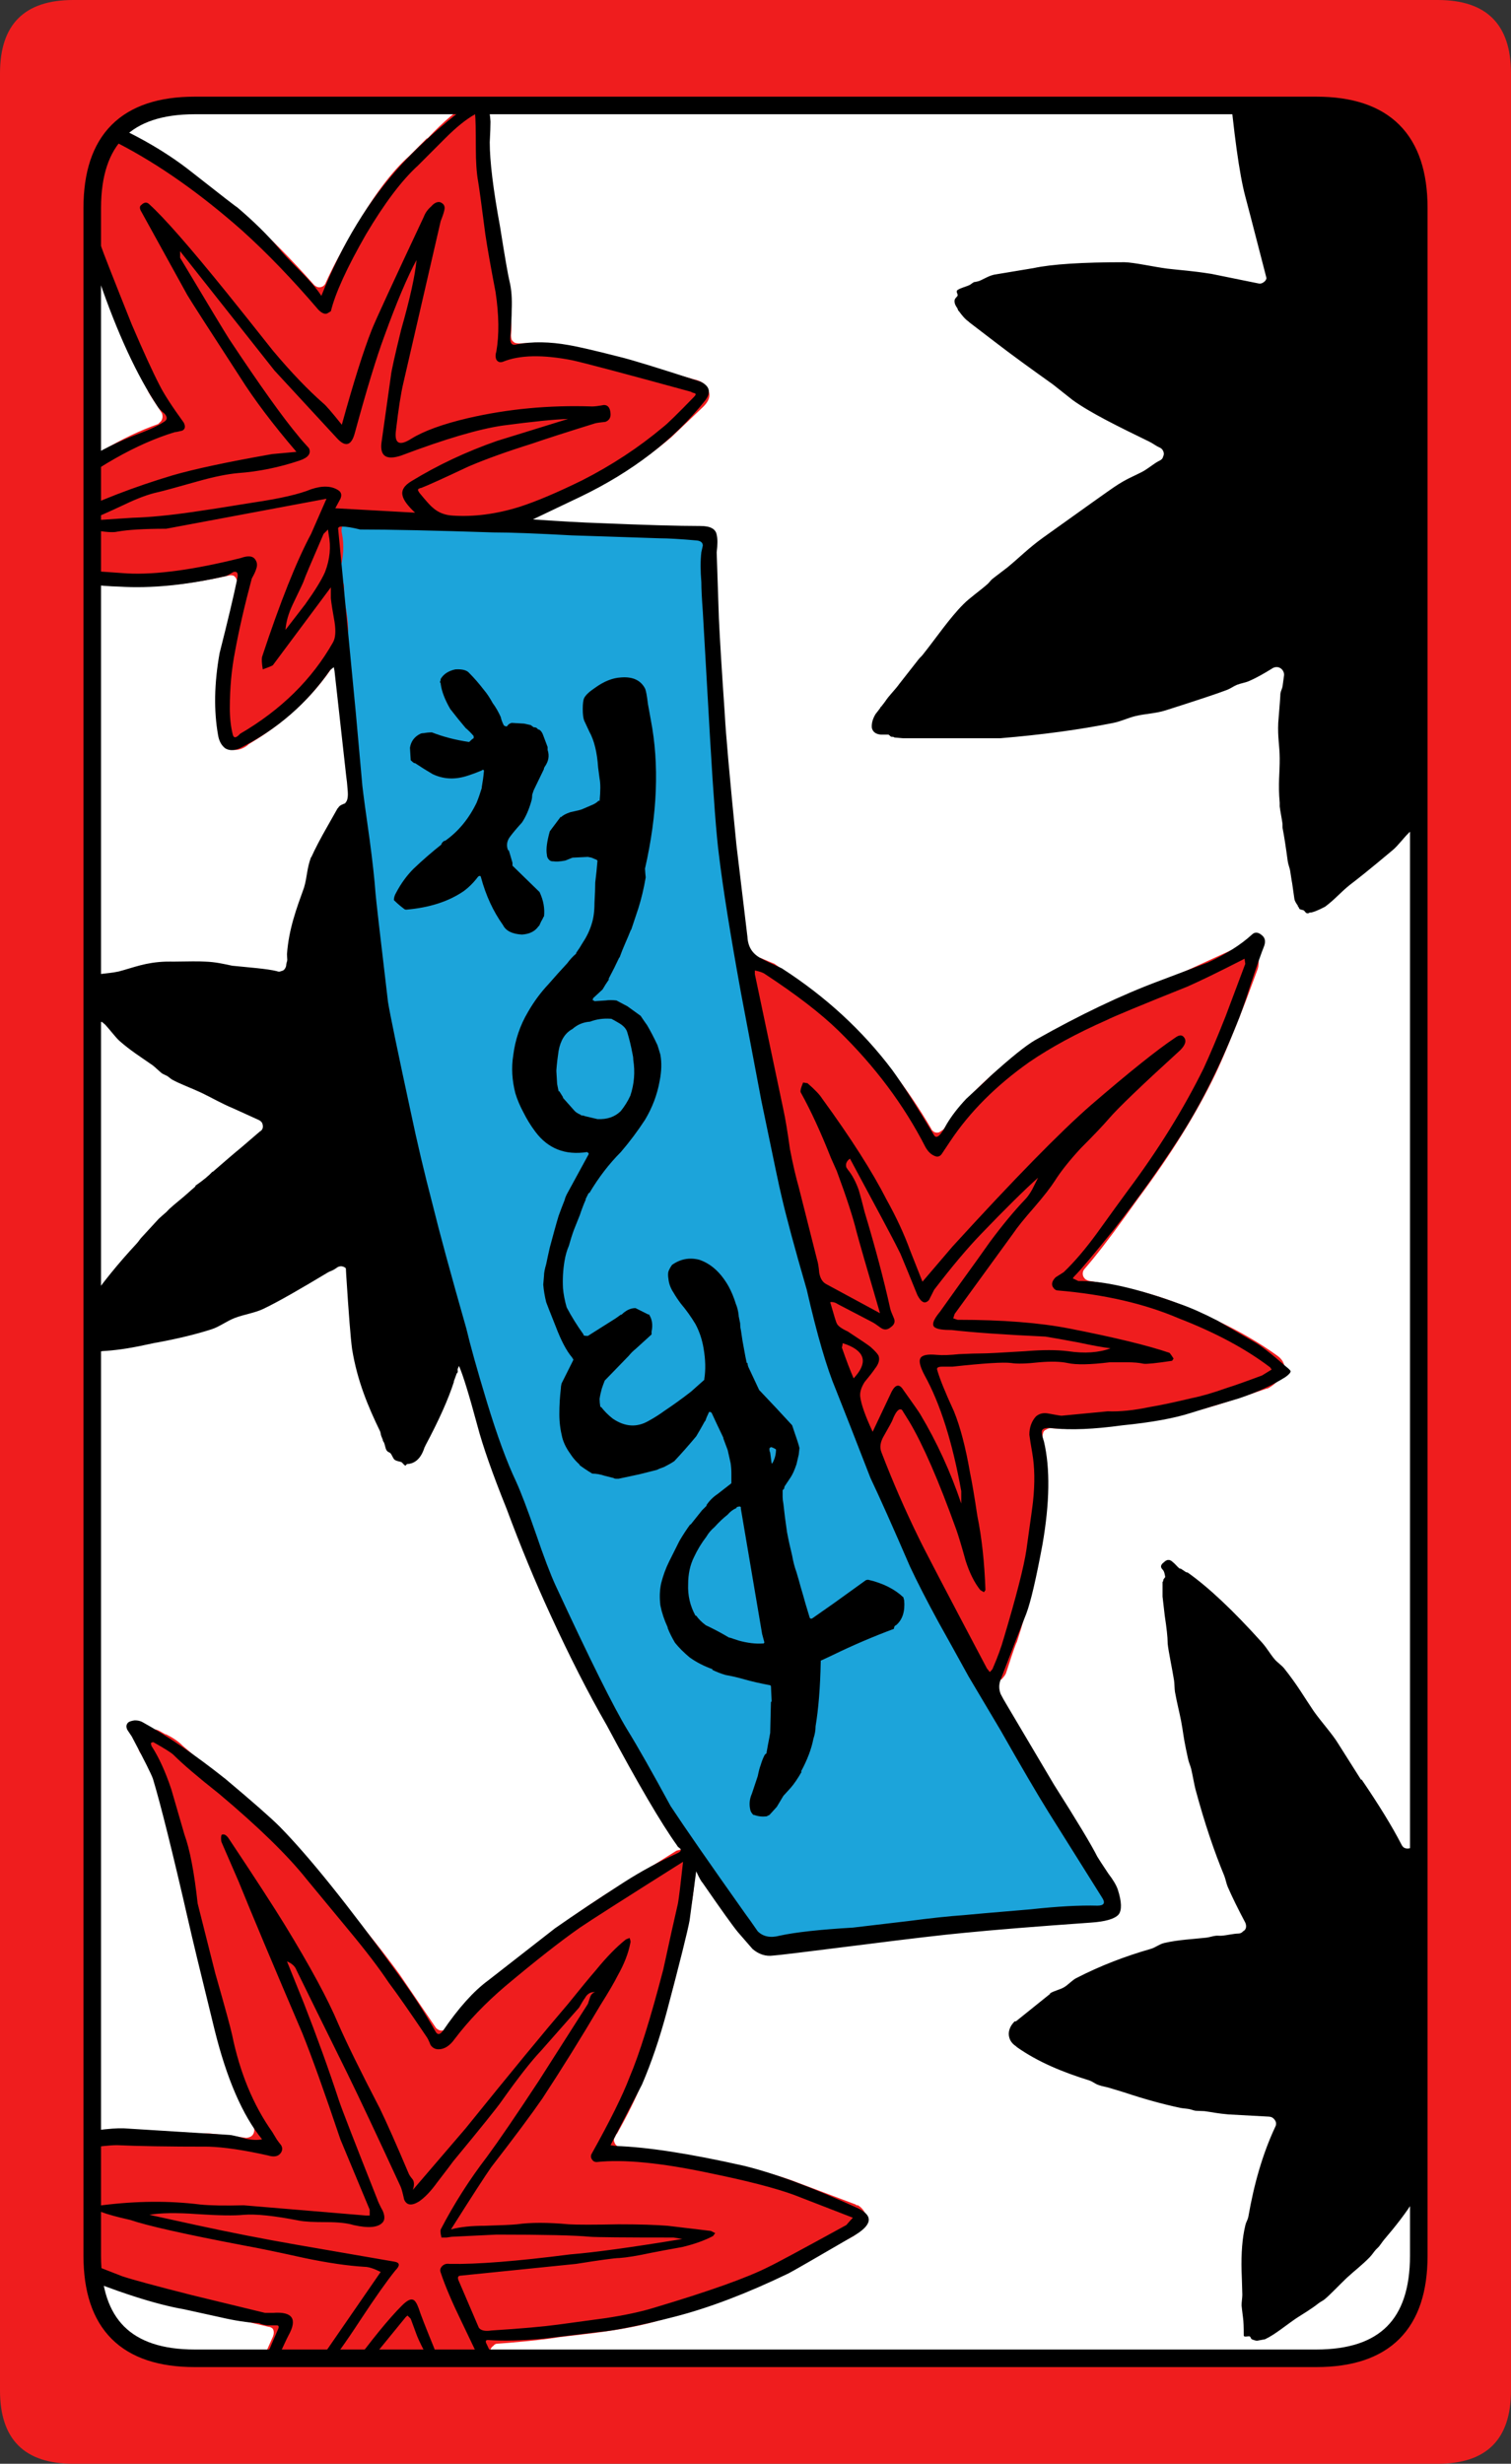<svg width="103.2" height="168.2" preserveAspectRatio="none" version="1.1" viewBox="0 0 103.2 168.2" xmlns="http://www.w3.org/2000/svg">
 <rect x="0" y="0" width="103.2" height="168.2" fill="#333333" stroke="none"/>
 <path d="m13.301 7.199c-4.667 0-7 2.333-7 7v139.8c0 4.667 2.333 7 7 7h76.6c4.667 0 7-2.333 7-7v-139.8c0-4.667-2.333-7-7-7z" fill="#fff"/>
 <path d="m49.45 51.55-0.6-10.85c-0.103-1.111-0.119-2.045-0.05-2.8 5e-3 -0.034 5e-3 -0.067 0-0.1 0.165-0.46 0.131-0.86-0.1-1.2-0.019-0.032-0.035-0.065-0.05-0.1-0.172-0.304-0.505-0.454-1-0.45l-22.1-0.6c-0.111-5e-3 -0.211-0.055-0.3-0.15-0.174-0.168-0.391-0.251-0.65-0.25h-1.35c-0.324-4e-3 -0.574 0.096-0.75 0.3-0.016 0.017-0.033 0.034-0.05 0.05-0.187 0.209-0.27 0.492-0.25 0.85l2 20.3c0.268 1.666 0.451 3.15 0.55 4.45 0.035 1.008 0.252 2.991 0.65 5.95l0.25 1.5c0.226 1.735 0.576 3.635 1.05 5.7l0.05 0.05 0.4 1.9c0.259 1.227 0.759 3.344 1.5 6.35l2.3 8.45c0.583 2.271 1.049 3.954 1.4 5.05 0.643 2.146 1.326 3.996 2.05 5.55 0.442 0.946 0.875 2.096 1.3 3.45 0.476 1.438 0.959 2.654 1.45 3.65v0.05l0.85 1.9c1.756 3.8 3.123 6.466 4.1 8l0.05 0.05 1.25 2.3h-0.05c1.034 1.768 1.601 2.718 1.7 2.85 0.943 1.477 2.277 3.41 4 5.8l1.15 1.65v0.05l0.2 0.35v-0.05c0.698 1.042 1.465 1.576 2.3 1.6l0.8-0.1h-0.05c0.438-0.092 1.472-0.225 3.1-0.4l4.5-0.5c2.008-0.268 3.608-0.435 4.8-0.5l3.25-0.3c2.187-0.235 4.004-0.351 5.45-0.35h0.55c0.508 7e-3 0.875-0.193 1.1-0.6 0.208-0.416 0.158-0.85-0.15-1.3l-7.7-12.7c-0.183-0.332-0.649-1.132-1.4-2.4l-1-1.75c-1.335-2.444-2.318-4.327-2.95-5.65l-2.7-6.1c-0.273-0.561-0.757-1.728-1.45-3.5l-0.95-2.5 0.05 0.05c-0.508-1.144-1.174-3.378-2-6.7-0.028-0.166-0.327-1.333-0.9-3.5l-0.85-3.05c-0.467-2.233-0.817-3.9-1.05-5l-1.85-9.75v-0.05c-0.696-4.17-1.13-6.936-1.3-8.3-0.133-0.926-0.317-3.143-0.55-6.65" fill="#1ca4da"/>
 <path d="m32.449 6.9c-0.1 0-0.232 0.05-0.398 0.15-0.8 0.433-1.752 1.232-2.852 2.398h-0.049l-1.201 1.201c-1.167 1.033-2.399 2.667-3.699 4.9l-0.15 0.25c-0.8 1.367-1.416 2.533-1.85 3.5-0.033 0.1-0.099 0.183-0.199 0.25-0.133 0.067-0.252 0.082-0.352 0.049-0.1-0.033-0.183-0.084-0.25-0.15-1.533-1.733-2.966-3.183-4.299-4.35-2.833-2.533-5.7-4.566-8.6-6.1-0.2-0.1-0.768-0.35-1.701-0.75l0.051 0.051-0.9-0.352c-0.033-0.033-0.066-0.049-0.1-0.049-0.167-0.1-0.333-0.15-0.5-0.15-0.3 0-0.534 0.101-0.701 0.301v0.049c-0.267 0.267-0.365 0.55-0.299 0.85v0.102c0.133 2.467 0.699 5.133 1.699 8 0.367 1.3 0.95 2.848 1.75 4.648l0.35 0.801 0.051 0.051c0.7 1.8 1.316 3.166 1.85 4.1v0.049c0.167 0.3 0.485 0.8 0.951 1.5 0.033 0.067 0.049 0.15 0.049 0.25s-0.033 0.201-0.1 0.301l-0.199 0.199c-2.467 0.867-5.067 2.417-7.801 4.65-0.1 0.067-0.201 0.1-0.301 0.1-0.433 0.167-0.648 0.452-0.648 0.852v4.199c0 0.333 0.167 0.601 0.5 0.801 0.1 0.067 0.216 0.1 0.35 0.1l0.5-0.1c0.067 0 0.15 0.015 0.25 0.049h0.35c0.9 0.2 2.216 0.334 3.949 0.4l1.65 0.051c1.733 0 3.733-0.25 6-0.75 0.1-0.033 0.216-0.033 0.35 0 0.1 0.067 0.168 0.15 0.201 0.25 0.033 0.1 0.049 0.216 0.049 0.35-0.5 1.9-0.849 3.383-1.049 4.449-0.233 1.4-0.35 2.733-0.35 4 0 0.667 0.083 1.351 0.25 2.051 0.133 0.533 0.467 0.799 1 0.799 0.3 0 0.598-0.116 0.898-0.35 0-0.033 0.017-0.049 0.051-0.049 2.867-1.7 5.033-3.884 6.5-6.551h0.051c0.267-0.533 0.3-1.384 0.1-2.551l-0.15-0.85v-0.75c0-0.233-0.083-0.45-0.25-0.65-0.067-0.067-0.1-0.133-0.1-0.199 0-0.1 0.015-0.183 0.049-0.25 0.267-0.933 0.317-1.8 0.15-2.6-0.033-0.133-0.033-0.25 0-0.35 0-0.133 0.05-0.234 0.15-0.301 0.1-0.067 0.216-0.1 0.35-0.1l4.5 0.25c0.2 0 0.351-0.05 0.451-0.15 0.067-0.067 0.166-0.117 0.299-0.15 0.1 0 0.201 0.033 0.301 0.1 0.467 0.233 0.949 0.367 1.449 0.4h0.801c2.467 0 5.3-0.833 8.5-2.5 2.033-1 3.933-2.25 5.699-3.75l2.201-2.1c0.367-0.367 0.483-0.717 0.35-1.051v-0.049c-0.167-0.4-0.5-0.65-1-0.75l-2.15-0.6h-0.051c-2.1-0.667-4.083-1.202-5.949-1.602-1-0.2-1.899-0.299-2.699-0.299l-1.102 0.049c-0.1 0-0.199-0.015-0.299-0.049-0.1-0.067-0.168-0.135-0.201-0.201-0.033-0.1-0.049-0.199-0.049-0.299 0.1-1.1-0.067-2.784-0.5-5.051l-0.5-3.199v-0.051c-0.133-1.1-0.25-1.9-0.35-2.4l-0.051-0.049c-0.133-0.7-0.166-1.551-0.1-2.551l-0.051-1.85c0-0.333-0.134-0.566-0.4-0.699-0.2-0.1-0.367-0.15-0.5-0.15zm52.65 57.65-0.299 0.049h-0.051l-0.4 0.15-4.799 2.199v0.051c-2.4 0.933-4.051 1.633-4.951 2.1h-0.049c-1.833 0.867-3.417 1.768-4.75 2.701-2.267 1.567-4.052 3.332-5.352 5.299l-0.299 0.201c-0.1 0.033-0.201 0.033-0.301 0-0.133-0.067-0.217-0.15-0.25-0.25-1.6-2.733-3.499-5.185-5.699-7.352v0.051c-1.133-1.1-2.8-2.416-5-3.949l-0.951-0.4-0.398-0.051c-0.167 0-0.3 0.033-0.4 0.1-0.033 0.033-0.051 0.068-0.051 0.102-0.233 0.133-0.383 0.366-0.449 0.699l0.049 0.4 2.25 11.1v0.051c0.267 1.567 0.517 2.733 0.75 3.5v0.049l1.25 4.85v0.051l0.051 0.35c0.1 0.733 0.333 1.284 0.699 1.65 0.067 0.067 0.117 0.15 0.15 0.25v0.25c-0.067 0.133-0.067 0.25 0 0.35v0.051l0.1 0.4c0.133 0.567 0.267 0.983 0.4 1.25l0.051 0.049c0 0.067 0.033 0.117 0.1 0.15 0.1 0.067 0.166 0.167 0.199 0.301 0 0.1-0.015 0.216-0.049 0.35-0.1 0.2-0.1 0.433 0 0.699l0.75 2v0.051l0.35 0.5c0.033 0.067 0.051 0.133 0.051 0.199l0.049 0.4c0.067 0.4 0.284 1.016 0.65 1.85h-0.051l0.301 0.701c0.1 0.167 0.201 0.298 0.301 0.398 0.1 0.067 0.166 0.167 0.199 0.301l0.15 0.801c0.9 2.367 1.749 4.332 2.549 5.898l4.65 8.9 0.201 0.25c0.033 0.033 0.066 0.084 0.1 0.15 0.167 0.2 0.366 0.301 0.6 0.301h0.1c0.267 0 0.466-0.083 0.6-0.25 0.033-0.067 0.101-0.117 0.201-0.15 0.133-0.133 0.232-0.267 0.299-0.4l0.15-0.449c0.333-1.033 0.533-1.601 0.6-1.701l0.301-0.949c0.7-2.4 1.117-4.135 1.25-5.201l0.15-0.85c0.367-2.7 0.45-4.7 0.25-6l-0.201-1c0-0.1 0.017-0.199 0.051-0.299 0.033-0.1 0.099-0.168 0.199-0.201 0.1-0.067 0.201-0.1 0.301-0.1l0.801 0.051 1.1-0.102c0.9-0.133 1.534-0.199 1.9-0.199h0.25c1.233 0 2.733-0.2 4.5-0.6v-0.051l1.25-0.25c0.733-0.167 1.948-0.533 3.648-1.1l1.301-0.449h0.051c0.167-0.067 0.382-0.218 0.648-0.451l0.102-0.1c0-0.033 0.015-0.051 0.049-0.051 0.267-0.2 0.4-0.433 0.4-0.699 0-0.367-0.149-0.667-0.449-0.9-1.733-1.267-3.867-2.4-6.4-3.4l-0.051-0.049c-1.833-0.767-3.983-1.335-6.449-1.701-0.133-0.033-0.234-0.082-0.301-0.148-0.1-0.1-0.15-0.218-0.15-0.352s0.05-0.25 0.15-0.35c0.7-0.8 1.617-1.982 2.75-3.549l0.9-1.25c2.233-3 3.983-5.818 5.25-8.451 0.467-0.967 1.166-2.649 2.1-5.049l0.801-2.15c0.067-0.233 0.082-0.45 0.049-0.65l-0.049-0.051c-0.033-0.3-0.134-0.515-0.301-0.648l-0.049-0.051c-0.133-0.133-0.284-0.199-0.451-0.199zm-74.65 53.5c-0.498 0-0.811 0.233-0.945 0.695-0.112 0.375-0.095 0.699 0.096 0.953l0.051 0.051c0.533 0.8 1.033 2.083 1.5 3.85v-0.049l0.65 2.049c0.233 0.667 0.4 1.533 0.5 2.6l0.35 1.951c0.067 0.333 0.367 1.566 0.9 3.699l1.449 5.25c0.433 2.2 1.201 4.233 2.301 6.1 0.067 0.1 0.082 0.218 0.049 0.352-0.033 0.133-0.099 0.232-0.199 0.299-0.133 0.067-0.25 0.1-0.35 0.1-0.9-0.133-1.733-0.232-2.5-0.299l-6.5-0.1c-0.367 0-1.101 0.083-2.201 0.25h0.051c-0.667 0.167-1.267 0.25-1.801 0.25h-0.4l-0.049-0.051-0.301 0.051h-0.15c-0.233 0-0.433 0.083-0.6 0.25l-0.049 0.049c-0.167 0.167-0.25 0.366-0.25 0.6v6.5c0 0.267 0.132 0.517 0.398 0.75 0.167 0.1 0.351 0.15 0.551 0.15 0.067 0 0.133 0.018 0.199 0.051l4.9 1.9h-0.049c1.133 0.333 2.482 0.7 4.049 1.1h0.051l6.199 1.449c0.067 0 0.15 0.033 0.25 0.1 0.067 0.067 0.1 0.167 0.1 0.301 0 0.067-0.015 0.15-0.049 0.25l-1.451 3.25c-0.067 0.1-0.15 0.183-0.25 0.25-0.3 0.133-0.449 0.383-0.449 0.75v0.699c0 0.233 0.083 0.435 0.25 0.602 0.2 0.167 0.417 0.25 0.65 0.25h16.949c0.267 0 0.484-0.083 0.65-0.25 0.167-0.167 0.25-0.368 0.25-0.602v-0.549c0-0.367-0.149-0.634-0.449-0.801-0.1-0.067-0.168-0.15-0.201-0.25l-1.049-2.1c-0.067-0.133-0.084-0.25-0.051-0.35s0.099-0.183 0.199-0.25c0.067-0.1 0.167-0.15 0.301-0.15l0.699-0.051c1.567-0.133 2.751-0.265 3.551-0.398l1.699-0.201c2.033-0.233 3.684-0.534 4.951-0.9 0.033-0.033 0.084-0.049 0.15-0.049h0.049c3.6-1.067 6.201-2.016 7.801-2.85l5.4-2.9-0.051 0.049c0.167-0.133 0.351-0.3 0.551-0.5l0.049-0.049v-0.051c0.033-0.067 0.066-0.1 0.1-0.1 0.167-0.233 0.234-0.483 0.201-0.75-0.1-0.3-0.284-0.533-0.551-0.699h-0.1l-0.051-0.051-3.85-1.449c-1.333-0.533-3.134-1.018-5.4-1.451l-0.549-0.15c-2.8-0.567-4.868-0.85-6.201-0.85-0.133 0-0.232-0.033-0.299-0.1-0.1-0.067-0.168-0.167-0.201-0.301-0.033-0.1-0.016-0.199 0.051-0.299l0.1-0.201 0.051-0.049c0.733-1.3 1.299-2.451 1.699-3.451v-0.049c0.7-1.633 1.435-3.901 2.201-6.801l0.148-0.65c0.133-0.633 0.35-1.666 0.65-3.1l0.301-1.449h0.049c0.133-0.667 0.217-1.333 0.25-2v-0.051l0.102-0.9c0.033-0.4-0.085-0.683-0.352-0.85-0.133-0.1-0.283-0.15-0.449-0.15l-0.551 0.15-2.148 1.35h-0.051c-1.8 1.067-3.434 2.117-4.9 3.15v0.051c-0.933 0.6-2.615 1.916-5.049 3.949-0.033 0-0.068 0.018-0.102 0.051l-0.1 0.049c-1.367 1.2-2.466 2.351-3.299 3.451-0.067 0.1-0.15 0.166-0.25 0.199-0.1 0.033-0.201 0.033-0.301 0-0.133-0.067-0.217-0.133-0.25-0.199l-2.449-3.6c-1.067-1.467-2.268-2.984-3.602-4.551l-0.049-0.051-2-2.5v0.051c-1.367-1.7-3.4-3.683-6.1-5.949l-3.051-2.602-0.051-0.049c-0.267-0.267-0.633-0.517-1.1-0.75h-0.049l-0.352-0.201c-0.167-0.1-0.333-0.148-0.5-0.148zm-0.945 0.695c6e-3 -0.018-0.01-0.028-4e-3 -0.047v0.051c6.2e-4 -2e-3 3e-3 -2e-3 4e-3 -4e-3z" fill="#ef1d1e"/>
 <path d="m84.449 1.9c-0.237 6e-3 -0.452 0.105-0.648 0.299-0.168 0.174-0.251 0.391-0.25 0.65v1.051c0 0.258 0.081 0.458 0.25 0.6 0.063 0.048 0.111 0.098 0.148 0.15 0.024 0.063 0.03 0.121 0.037 0.18-0.035 0.107-0.045 0.147-0.086 0.27 0.367 4.033 0.75 6.801 1.15 8.301 0.067 0.233 0.516 1.966 1.35 5.199l0.1 0.396c-7e-4 1e-3 7e-4 3e-3 0 4e-3 -0.036 0.136-0.119 0.236-0.25 0.301-0.086 0.057-0.187 0.073-0.301 0.049l-1.357-0.275-0.092-0.023c-0.034-7e-3 -0.044-4e-3 -0.078-0.012l-1.672-0.34c-1.406-0.222-2.021-0.242-3.014-0.359-0.903-0.115-2.275-0.427-2.936-0.439-2.9 0-4.968 0.134-6.201 0.4l-2.699 0.449c-0.422 0.098-0.692 0.303-1.055 0.443-0.061 0.017-0.19 0.04-0.246 0.057h-0.049c-0.114 0.041-0.201 0.133-0.305 0.195-0.264 0.131-0.62 0.198-0.846 0.355-0.153 0.112 0.059 0.274 0 0.398-0.067 0.1-0.179 0.164-0.201 0.301-0.027 0.209 0.077 0.388 0.201 0.562 0.014 0.014-0.014 0.023 0 0.037 1e-3 1e-3 0.016 0.012 0.018 0.014 0.021 0.026 0.01 0.06 0.031 0.086 0.018 0.016 0.035 0.034 0.051 0.051l0.15 0.199c0.19 0.242 0.357 0.409 0.5 0.5l0.049 0.051 1.701 1.301c1.219 0.944 2.616 1.945 4.019 2.947 0.502 0.4 0.745 0.585 1.33 1.053 1.211 0.883 3.21 1.859 5.223 2.838 0.257 0.121 0.464 0.297 0.727 0.412 0.118 0.049 0.201 0.133 0.25 0.25 0.057 0.124 0.057 0.24 0 0.35-0.031 0.14-0.114 0.239-0.25 0.299l-0.1 0.051c-0.267 0.145-0.693 0.485-0.979 0.652-0.674 0.366-1.14 0.499-2.022 1.098-0.3 0.2-1.916 1.349-4.85 3.449-1.017 0.733-1.61 1.355-2.445 2.041-0.27 0.213-0.863 0.652-1.055 0.811-0.102 0.095-0.178 0.209-0.279 0.305-0.503 0.451-1.251 0.966-1.67 1.395-0.953 0.953-1.855 2.297-2.781 3.457-0.082 0.104-0.188 0.189-0.27 0.293l-1.312 1.672c-0.324 0.454-0.668 0.748-0.988 1.228-0.055 0.082-0.185 0.239-0.268 0.35h-0.031c-0.014 0.019 2.3e-4 0.04-0.014 0.059-0.11 0.145-0.18 0.251-0.336 0.441-0.2 0.333-0.283 0.649-0.25 0.949 0.067 0.267 0.266 0.418 0.6 0.451h0.525c0.091 0.03 0.122 0.136 0.225 0.15 0.042 6e-3 0.075 6e-3 0.1 0l0.1 0.049 0.6 0.051h6.602c2.861-0.237 5.444-0.588 7.75-1.051 0.515-0.102 1.008-0.349 1.52-0.469 0.682-0.161 1.338-0.167 2.029-0.381 2.2-0.7 3.601-1.167 4.201-1.4 0.264-0.103 0.422-0.236 0.672-0.344 0.272-0.109 0.556-0.141 0.828-0.256 0.453-0.195 1.002-0.496 1.648-0.9 0.11-0.056 0.228-0.071 0.352-0.049 0.126 0.035 0.225 0.101 0.299 0.199 0.08 0.122 0.115 0.238 0.102 0.35l-0.107 0.779c-0.039 0.174-0.111 0.282-0.143 0.471 0 0.133-0.048 0.8-0.148 2-0.044 1.022 0.092 1.526 0.1 2.4 0.01 1.038-0.121 1.726 0 3.051v0.25c0.044 0.355 0.132 0.773 0.184 1.139 0.016 0.09-1e-3 0.274 0.016 0.361 0.1 0.5 0.216 1.25 0.35 2.25 0.038 0.238 0.112 0.395 0.158 0.613 0.057 0.308 0.081 0.572 0.143 0.887l0.15 1.049c0.028 0.195 0.14 0.332 0.238 0.479 0 0.034 0.01 0.037 0.012 0.072 0 0.019 0.033 5e-3 0.037 0.023 0.03 0.036 0.029 0.094 0.062 0.127 0.084 0.062 0.188 0.055 0.279 0.094 0.113 0.06 0.137 0.236 0.32 0.205 0.039-8e-3 0.083-0.048 0.123-0.059 0.01 2.2e-4 0.017 0.01 0.027 0.01 0.187-0.017 0.52-0.151 1-0.4 0.705-0.529 1.044-0.97 1.682-1.482 0.593-0.455 1.288-1 2.918-2.367 0.391-0.323 0.747-0.834 1.129-1.203 0.416-0.414 1.106-0.895 1.471-1.297h0.051c0.059-0.063 0.476-0.581 1.25-1.551l0.65-0.9c0.153-0.197 0.236-0.379 0.25-0.549v-18.051c0-0.125-0.036-0.259-0.1-0.4-0.042-0.071-0.06-0.154-0.051-0.25 0.01-0.092 0.042-0.176 0.1-0.25 0.033-0.062 0.051-0.146 0.051-0.25v-2.121c0.034-0.013 0.129 0.05 0.15 0.021 0.094-0.165-0.074-0.348-0.213-0.529l-0.037-0.17c-0.01-0.075-0.01-0.159 0-0.25l0.1-0.25v-3.25c-0.01-0.135-0.058-0.301-0.15-0.5-0.034-0.054-0.052-0.122-0.051-0.201-7e-4 -0.079 0.017-0.163 0.051-0.25 0.092-0.165 0.143-0.315 0.15-0.449v-0.025c0.018-0.031 0.031-0.043 0.049-0.074 0.133-0.267 0.133-0.451 0-0.551-0.016-8e-3 -0.033 0.022-0.049 0.016v-3.965c-0.014-0.099-0.082-0.283-0.201-0.551-0.021-0.073-0.021-0.156 0-0.25 0.025-0.097 0.075-0.18 0.15-0.25l0.1-0.1c0.023-0.027 0.041-0.06 0.051-0.1l0.15-0.102c0.215-0.112 0.349-0.294 0.4-0.549 0.074-0.208 0.057-0.425-0.051-0.65l-0.699-1.301-0.15-0.35c-0.758-1.532-1.526-2.915-2.301-4.15-0.542-0.875-1.141-1.757-1.799-2.648l-4.301-5.451c-0.052-0.067-0.085-0.15-0.1-0.25-0.012-0.06-0.012-0.126 0-0.199l0.049-0.1v-0.951c0-0.26-0.079-0.477-0.25-0.65-0.197-0.194-0.412-0.293-0.648-0.299zm-51.699 4.699c-2 1.433-3.768 2.966-5.301 4.6-2.267 2.467-4.1 5.467-5.5 9-0.3-0.467-0.783-1.033-1.449-1.699-0.767-0.767-1.267-1.3-1.5-1.6-0.733-0.867-1.667-1.783-2.801-2.75-0.033 0-1.066-0.8-3.1-2.4-1.933-1.533-4.3-2.849-7.1-3.949-0.1-0.033-0.633-0.101-1.6-0.201-0.067 0.833-0.1 1.318-0.1 1.451s0.066 0.383 0.199 0.75c0.1 0.333 0.15 0.583 0.15 0.75 0.067 2.067 0.766 4.9 2.1 8.5 1.267 3.7 2.618 6.617 4.051 8.75 0.067 0.1 0.216 0.249 0.449 0.449 0.2 0.233 0.183 0.417-0.051 0.551-0.4 0.267-1.049 0.565-1.949 0.898-2.4 0.933-4.501 2.218-6.301 3.852l-0.148 0.148c-0.067 0.1-0.167 0.234-0.301 0.4-0.1 0.133-0.082 0.25 0.051 0.35 0.1 0.133 0.232 0.168 0.398 0.102 0.133 0 0.317-0.083 0.551-0.25 3-2.4 5.816-4.001 8.449-4.801 0.067 0 0.233-0.033 0.5-0.1 0.2-0.1 0.235-0.284 0.102-0.551-0.8-1.1-1.35-1.949-1.65-2.549-0.467-0.9-1.1-2.284-1.9-4.15-1.267-3.167-1.966-4.95-2.1-5.35-1-3.167-1.533-5.767-1.6-7.801v-0.301c0.033-0.067 0.132-0.067 0.299 0 0.567 0.267 1.4 0.635 2.5 1.102 2.767 1.433 5.585 3.416 8.451 5.949 1.7 1.533 3.433 3.334 5.199 5.4 0.233 0.233 0.433 0.317 0.6 0.25l0.25-0.15c0.3-1.233 1.1-2.983 2.4-5.25 1.267-2.133 2.451-3.699 3.551-4.699l1.85-1.852c0.767-0.767 1.449-1.315 2.049-1.648 0.033 0.267 0.051 1.032 0.051 2.299 0 0.933 0.05 1.683 0.15 2.25 0.067 0.367 0.233 1.584 0.5 3.65 0.133 0.9 0.366 2.216 0.699 3.949 0.233 1.567 0.25 2.917 0.051 4.051-0.067 0.2-0.067 0.384 0 0.551 0.1 0.167 0.249 0.215 0.449 0.148 1.133-0.467 2.717-0.5 4.75-0.1 0.9 0.2 3.6 0.917 8.1 2.15 0.033 0.033 0.117 0.066 0.25 0.1 0.1 0.033 0.084 0.117-0.049 0.25-1.133 1.167-1.833 1.851-2.1 2.051-1.667 1.4-3.518 2.617-5.551 3.65-1.7 0.833-3.117 1.432-4.25 1.799-1.6 0.5-3.133 0.7-4.6 0.6-0.533-0.033-0.983-0.215-1.35-0.549-0.133-0.1-0.434-0.433-0.9-1-0.067-0.1-0.1-0.168-0.1-0.201 0-0.067 0.083-0.115 0.25-0.148 0.433-0.167 1.499-0.651 3.199-1.451 1.167-0.5 2.601-1.016 4.301-1.549 0.967-0.333 2.416-0.8 4.35-1.4 0.133-0.033 0.366-0.066 0.699-0.1 0.267-0.1 0.383-0.302 0.35-0.602-0.033-0.367-0.183-0.549-0.449-0.549-0.367 0.067-0.634 0.1-0.801 0.1-2.933-0.1-5.767 0.167-8.5 0.801-1.7 0.4-2.983 0.865-3.85 1.398-0.833 0.533-1.182 0.334-1.049-0.6 0.167-1.433 0.333-2.499 0.5-3.199l2.549-11.051c0.133-0.333 0.217-0.583 0.25-0.75 0.067-0.267-0.032-0.449-0.299-0.549-0.2-0.033-0.402 0.066-0.602 0.299-0.233 0.2-0.4 0.434-0.5 0.701-2.1 4.467-3.282 7.033-3.549 7.699-0.567 1.433-1.251 3.6-2.051 6.5-0.667-0.833-1.083-1.316-1.25-1.449-1.067-0.933-2.216-2.135-3.449-3.602-1.4-1.767-2.45-3.083-3.15-3.949-2.533-3.133-4.301-5.151-5.301-6.051-0.167-0.167-0.349-0.149-0.549 0.051-0.1 0.067-0.117 0.183-0.051 0.35l3.201 5.801c0.3 0.5 1.5 2.366 3.6 5.6 0.967 1.533 2.25 3.233 3.85 5.1-1.067 0.1-1.617 0.15-1.65 0.15-3.033 0.533-5.299 1.016-6.799 1.449-2.667 0.8-5.083 1.734-7.25 2.801-0.3 0.1-0.451 0.317-0.451 0.65v0.15c0.133 0.333 0.416 0.417 0.85 0.25 0.367-0.2 0.867-0.235 1.5-0.102 0.767 0.133 1.284 0.168 1.551 0.102 0.733-0.133 1.85-0.201 3.35-0.201l10.951-2.049c-0.267 0.6-0.617 1.398-1.051 2.398-1 1.867-2.116 4.667-3.35 8.4-0.033 0.167-0.018 0.45 0.049 0.85 0.467-0.167 0.701-0.266 0.701-0.299l3.949-5.301v0.75c0.033 0.333 0.117 0.866 0.25 1.6 0.1 0.633 0.067 1.1-0.1 1.4-1.433 2.533-3.55 4.617-6.35 6.25-0.267 0.3-0.433 0.317-0.5 0.051-0.133-0.533-0.201-1.134-0.201-1.801 0-1.367 0.118-2.65 0.352-3.85 0.267-1.467 0.648-3.133 1.148-5 0.167-0.3 0.267-0.517 0.301-0.65 0.1-0.267 0.065-0.499-0.102-0.699-0.167-0.2-0.484-0.217-0.951-0.051-3.2 0.8-5.783 1.151-7.75 1.051-2.533-0.167-4.049-0.3-4.549-0.4-0.633-0.1-1.034-0.1-1.201 0l-0.25 0.25 0.25 0.15c0.433 0.2 0.718 0.316 0.852 0.35 1.567 0.333 3.016 0.517 4.35 0.551 2.167 0.133 4.566-0.101 7.199-0.701 0.067 0 0.266-0.099 0.6-0.299 0.267-0.067 0.35 0.1 0.25 0.5-0.233 1.133-0.633 2.816-1.199 5.049-0.367 2.067-0.399 3.933-0.1 5.6 0.067 0.4 0.233 0.7 0.5 0.9 0.3 0.167 0.649 0.151 1.049-0.049 2.5-1.267 4.535-3.034 6.102-5.301l0.25-0.199 0.049 0.25 0.801 7.199c0.033 0.2 0.068 0.533 0.102 1 0.033 0.4-0.017 0.667-0.15 0.801-0.01 7e-3 -0.019 0.038-0.025 0.045-0.177 0.072-0.371 0.12-0.475 0.305l-0.049 0.049-0.65 1.15c-0.505 0.88-0.889 1.614-1.15 2.201v-0.051c-0.311 0.857-0.257 1.324-0.482 2.09-0.512 1.425-1.046 2.834-1.168 4.561 0 0.064 0.015 0.258 0.021 0.383 0 0.083-0.069 0.235-0.07 0.316 0 0.11-0.039 0.21-0.102 0.301-0.056 0.083-0.14 0.133-0.25 0.15-0.083 0.048-0.182 0.048-0.299 0-0.672-0.167-1.949-0.256-3.041-0.369-0.577-0.122-1.135-0.258-1.859-0.281-0.37-0.026-1.207-0.015-2.1 0-0.234 4e-3 -0.281-7e-3 -0.551 0-1.404 0.041-2.228 0.408-3.234 0.672-0.796 0.174-1.652 0.143-2.416 0.428h0.051c-0.076 0.034-0.077 0.129-0.139 0.176-0.114 0.044-0.145 0.07-0.311 0.125-0.096 0.048 0.027 0.191 0 0.27-0.02 0.054-0.09 0.068-0.102 0.129-0.028 0.133 0.079 0.227 0.102 0.346v8e-3c0.034 0.17 0.01 0.358 0.146 0.498l1.5 1.5v-0.051c0.111 0.106 0.135 0.105 0.242 0.207 0.292 0.315 0.723 0.881 0.959 1.094 0.739 0.655 1.515 1.144 2.281 1.678 0.166 0.121 0.528 0.484 0.668 0.572 0.077 0.047 0.244 0.111 0.324 0.158 0.111 0.069 0.214 0.174 0.326 0.24 0.495 0.284 1.394 0.612 2.022 0.91 0.762 0.367 1.269 0.685 2.228 1.09l1.65 0.75c0.109 0.047 0.193 0.115 0.25 0.201 0.055 0.12 0.07 0.236 0.049 0.35-0.026 0.111-0.092 0.194-0.199 0.25l-1.221 1.049c-0.708 0.581-1.335 1.136-1.992 1.701h-0.037c-0.223 0.256-0.607 0.572-1.15 0.949v0.051c-0.282 0.237-0.329 0.295-0.568 0.5-0.379 0.34-0.871 0.716-1.23 1.051-0.067 0.063-0.11 0.123-0.176 0.186-0.126 0.117-0.436 0.373-0.525 0.463l-1.15 1.25c-0.177 0.182-0.203 0.28-0.371 0.457-1.263 1.36-2.35 2.701-3.264 4.021-0.287 0.411-0.903 1.004-1.115 1.373l0.053-0.051-0.25 0.5-0.051 0.1c0 0.034-0.012 0.067-0.049 0.1-0.096 0.197-0.096 0.414 0 0.65 0 0.01 0.013 0.01 0.018 0.019 0.036 0.037-0.078 0.157-0.018 0.182 0.098 0.038 0.125 9e-3 0.219 0.043 0.076 0.086 0.132 0.217 0.23 0.256l0.4 0.15 1.1 0.051c0.081-1e-3 0.259-0.046 0.348-0.051 0.015-7.3e-4 0.043-9e-3 0.059-0.01 0.77-0.042 1.696-0.155 2.992-0.439l0.592-0.125c0.068-0.011 0.089-0.014 0.158-0.025 1.433-0.267 2.666-0.567 3.699-0.9 0.521-0.163 1.059-0.573 1.582-0.771 0.623-0.242 1.388-0.346 1.969-0.629 1.019-0.485 2.593-1.397 4.365-2.463 0.163-0.104 0.321-0.129 0.484-0.236l0.234-0.156c0.09-0.036 0.178-0.058 0.266-0.045 0.123 0.021 0.21 0.07 0.275 0.137l0.025 0.465c0.167 2.633 0.3 4.316 0.4 5.049 0.353 2.172 1.097 3.934 1.914 5.619 0.05 0.123 0.034 0.208 0.086 0.332l0.1 0.25v0.049c0.017 0.046 0.047 0.059 0.064 0.104 0.085 0.158 0.096 0.394 0.186 0.547 0.099 0.16 0.198 0.117 0.297 0.24 0.09 0.12 0.15 0.32 0.252 0.41 0.149 0.105 0.301 0.109 0.451 0.158 0.1 0.037 0.199 0.242 0.299 0.242 0.035-3e-3 0.067-0.094 0.102-0.102 0.569-0.026 0.968-0.407 1.199-1.148 0.023-0.025 0.041-0.06 0.051-0.102 0.92-1.72 1.569-3.17 1.949-4.35v-0.049l0.201-0.551c0.024 6.5e-4 0.042-0.017 0.051-0.051 0.048-0.099-0.021-0.165 0.019-0.262 0.012-0.049 0.069-0.139 0.08-0.188 0.267 0.6 0.683 1.951 1.25 4.051 0.367 1.4 1.033 3.299 2 5.699 0.967 2.6 1.967 5.017 3 7.25 1.3 2.833 2.583 5.351 3.85 7.551 2.1 3.933 3.701 6.666 4.801 8.199 0 0.033 0.066 0.099 0.199 0.199 0.1 0.1 0.052 0.201-0.148 0.301l-0.102 0.051c-1.233 0.567-2.4 1.198-3.5 1.898-1.867 1.2-3.466 2.268-4.799 3.201l-4.551 3.549c-1 0.733-2.033 1.885-3.1 3.451-0.2 0.267-0.367 0.282-0.5 0.049-0.733-1.3-1.617-2.649-2.65-4.049-3.333-4.6-6-7.918-8-9.951-0.6-0.6-1.833-1.683-3.699-3.25-2.1-1.667-4.001-2.965-5.701-3.898-0.133-0.067-0.3-0.102-0.5-0.102-0.233 0.033-0.383 0.084-0.449 0.15-0.133 0.133-0.15 0.3-0.051 0.5l0.301 0.451c0.867 1.633 1.349 2.598 1.449 2.898 0.533 1.767 1.351 5.052 2.451 9.852 0.2 0.9 0.783 3.317 1.75 7.25 0.833 3.367 1.917 5.867 3.25 7.5-0.333 0.067-0.717 0.049-1.15-0.051-0.6-0.167-0.966-0.25-1.1-0.25l-7.201-0.449c-0.833-0.033-2.5 0.182-5 0.648l-0.5 0.102c-0.333 0.067-0.483 0.249-0.449 0.549 0.033 0.233 0.183 0.35 0.449 0.35h0.551c0.5 0.033 1.25-0.05 2.25-0.25 1-0.167 1.75-0.25 2.25-0.25 1.4 0.067 3.483 0.102 6.25 0.102 1.067 0.033 2.417 0.233 4.051 0.6 0.433 0.133 0.732 0.066 0.898-0.201 0.1-0.167 0.1-0.333 0-0.5-0.133-0.167-0.232-0.298-0.299-0.398l-0.301-0.5c-1.3-1.833-2.217-4.05-2.75-6.65-0.1-0.467-0.484-1.868-1.15-4.201l-1.199-4.75c-0.233-2.133-0.534-3.699-0.9-4.699-0.4-1.367-0.7-2.4-0.9-3.1-0.4-1.2-0.85-2.184-1.35-2.951l-0.049-0.199c0.1-0.067 0.166-0.084 0.199-0.051 0.767 0.433 1.216 0.718 1.35 0.852 0.633 0.633 1.666 1.515 3.1 2.648 2.7 2.267 4.7 4.218 6 5.852 0.167 0.2 1.118 1.349 2.852 3.449 1.167 1.4 2.083 2.6 2.75 3.6 0.6 0.8 1.449 2.017 2.549 3.65 0.1 0.133 0.201 0.333 0.301 0.6 0.133 0.2 0.316 0.301 0.549 0.301 0.4 0 0.768-0.235 1.102-0.701 0.933-1.233 2.083-2.433 3.449-3.6 2.067-1.733 3.766-3.067 5.1-4 0.733-0.5 3.084-2 7.051-4.5-0.167 1.533-0.283 2.483-0.35 2.85-0.233 1-0.567 2.5-1 4.5-0.867 3.333-1.634 5.785-2.301 7.352-0.467 1.233-1.333 2.983-2.6 5.25-0.067 0.133-0.051 0.265 0.049 0.398 0.067 0.1 0.167 0.15 0.301 0.15 1.833-0.2 4.399 0.05 7.699 0.75 2.6 0.533 4.534 1.033 5.801 1.5l4 1.551c-0.1 0.1-0.249 0.267-0.449 0.5-3.1 1.7-4.867 2.65-5.301 2.85-1.433 0.733-4.05 1.667-7.85 2.801-0.867 0.267-1.95 0.499-3.25 0.699l-3.301 0.449c-0.967 0.133-2.482 0.267-4.549 0.4-0.433 0.067-0.718 7.8e-4 -0.852-0.199l-1.35-3.15c-0.133-0.267-0.083-0.4 0.15-0.4l7.85-0.799c1.667-0.267 2.651-0.4 2.951-0.4 0.5-0.033 1.215-0.15 2.148-0.35 0.5-0.1 1.217-0.234 2.15-0.4 0.833-0.2 1.533-0.45 2.1-0.75l0.15-0.201-0.299-0.148-2.951-0.352c-0.833-0.067-1.95-0.1-3.35-0.1-1.667 0.033-2.8 0.033-3.4 0-1.433-0.133-2.615-0.133-3.549 0-0.333 0.033-1.068 0.066-2.201 0.1-0.933 0-1.699 0.083-2.299 0.25 1.433-2.267 2.35-3.683 2.75-4.25 1.6-2.067 2.767-3.633 3.5-4.699 1.333-2.033 2.649-4.15 3.949-6.35 0.567-0.9 0.966-1.584 1.199-2.051 0.433-0.767 0.718-1.499 0.852-2.199 0.033-0.067 0.016-0.183-0.051-0.35l-0.25 0.1c-0.633 0.5-1.317 1.2-2.051 2.1-0.433 0.5-1.065 1.267-1.898 2.301-1.6 1.867-3.933 4.7-7 8.5l-3.602 4.199c0.1-0.3 0.1-0.533 0-0.699-0.167-0.2-0.266-0.351-0.299-0.451-0.833-1.967-1.484-3.434-1.951-4.4-1.333-2.567-2.283-4.499-2.85-5.799-0.7-1.667-1.917-3.917-3.65-6.75-0.8-1.3-2.066-3.25-3.799-5.85-0.167-0.267-0.333-0.367-0.5-0.301-0.033 0.033-0.051 0.117-0.051 0.25s0.017 0.234 0.051 0.301l1.15 2.648c0.933 2.3 2.383 5.752 4.35 10.352 0.633 1.567 1.5 3.983 2.6 7.25l2 4.799v0.4h-0.25l-8.35-0.699c-1.3 0.033-2.284 0.016-2.951-0.051-2.133-0.267-4.383-0.249-6.75 0.051-0.067 0-0.183 0.083-0.35 0.25l0.301 0.199c0.433 0.167 1.1 0.351 2 0.551 1.167 0.4 3.765 0.983 7.799 1.75 0.933 0.167 2.302 0.45 4.102 0.85 1.6 0.333 2.966 0.533 4.1 0.6 0.267 0 0.633 0.116 1.1 0.35l-5.449 7.9c-0.067 0.1-0.034 0.333 0.1 0.699l0.199-0.049c0.1-0.3 0.534-0.916 1.301-1.85 0.633-0.733 1.449-1.867 2.449-3.4 1.033-1.567 1.834-2.7 2.4-3.4 0.333-0.333 0.316-0.533-0.051-0.6l-6.648-1.15c-2.3-0.4-4.6-0.85-6.9-1.35l-3.201-0.701c0.767-0.133 1.85-0.149 3.25-0.049 1.5 0.1 2.568 0.116 3.201 0.049 0.833-0.067 2.099 0.067 3.799 0.4 0.333 0.067 0.952 0.1 1.852 0.1 0.8 0 1.416 0.068 1.85 0.201 1.033 0.233 1.7 0.166 2-0.201 0.133-0.167 0.133-0.417 0-0.75-0.2-0.367-0.334-0.65-0.4-0.85-1.533-3.867-2.4-6.099-2.6-6.699-0.7-2.133-1.5-4.35-2.4-6.65l-1.15-2.85c0.333 0.133 0.55 0.333 0.65 0.6 0.767 1.567 1.916 3.9 3.449 7 0.833 1.7 2.05 4.283 3.65 7.75 0.067 0.133 0.15 0.434 0.25 0.9 0.167 0.4 0.5 0.45 1 0.15 0.4-0.267 0.817-0.701 1.25-1.301 0.667-0.867 1.033-1.349 1.1-1.449 1.9-2.3 3.001-3.668 3.301-4.102 1.133-1.6 2.033-2.749 2.699-3.449l2.602-2.949c0.167-0.3 0.298-0.517 0.398-0.65 0.167-0.3 0.401-0.434 0.701-0.4-0.167 0.033-0.283 0.15-0.35 0.35l-0.15 0.451-3.35 5.25c-1.533 2.333-2.717 4.066-3.551 5.199-1.2 1.567-2.25 3.216-3.15 4.949-0.033 0.1-0.016 0.284 0.051 0.551h0.35l0.35-0.051c2-0.1 3.018-0.148 3.051-0.148 3.233 0 5.367 0.048 6.4 0.148 0.433 0.033 2.333 0.051 5.699 0.051l0.6 0.1c-3.433 0.567-5.984 0.917-7.65 1.051-3.633 0.467-6.383 0.684-8.25 0.65-0.2-0.033-0.367 0.015-0.5 0.148-0.133 0.133-0.166 0.284-0.1 0.451 0.3 0.9 0.767 1.999 1.4 3.299l2.199 4.602c0.067 0.1 0.134 0.267 0.201 0.5 0.1 0.2 0.249 0.316 0.449 0.35 0.067 0 0.134-0.083 0.201-0.25 0.067-0.2 0.082-0.334 0.049-0.4-0.367-1.033-0.816-2.099-1.35-3.199-0.133-0.233-0.083-0.334 0.15-0.301 1.033 0.067 2.283 0.034 3.75-0.1l3.75-0.451c1.133-0.1 2.866-0.449 5.199-1.049s4.917-1.585 7.75-2.951c0.267-0.133 1.716-0.967 4.35-2.5 1.367-0.767 1.5-1.416 0.4-1.949-3.133-1.433-5.732-2.4-7.799-2.9-3.7-0.833-6.617-1.283-8.75-1.35l-0.352-0.051 2.15-4.148c0.633-1.467 1.201-3.133 1.701-5 0.9-3.4 1.415-5.468 1.549-6.201l0.451-3.35c0.2 0.433 0.349 0.701 0.449 0.801 1.267 1.833 2.067 2.95 2.4 3.35 0.633 0.733 0.967 1.117 1 1.15 0.433 0.367 0.9 0.516 1.4 0.449 0.167 0 2.232-0.25 6.199-0.75 3.133-0.4 5.416-0.667 6.85-0.801 2-0.2 4.884-0.433 8.65-0.699 1-0.067 1.634-0.251 1.9-0.551 0.233-0.3 0.216-0.866-0.051-1.699-0.1-0.3-0.317-0.666-0.65-1.1-0.4-0.6-0.65-0.984-0.75-1.15-0.4-0.8-1.383-2.434-2.949-4.9l-3.199-5.4c-0.2-0.333-0.351-0.599-0.451-0.799-0.133-0.333-0.133-0.667 0-1 0.767-2 1.35-3.5 1.75-4.5 0.3-0.8 0.666-2.368 1.1-4.701 0.5-2.867 0.535-5.215 0.102-7.049-0.1-0.3-0.15-0.517-0.15-0.65 0-0.233 0.25-0.317 0.75-0.25 1.233 0.133 2.817 0.068 4.75-0.199 2-0.2 3.566-0.485 4.699-0.852 0.733-0.233 1.834-0.567 3.301-1 1.267-0.433 2.317-0.916 3.15-1.449 0.233-0.167 0.35-0.3 0.35-0.4-0.033-0.067-0.134-0.166-0.301-0.299-1.033-0.9-1.766-1.468-2.199-1.701-1.1-0.633-1.933-1.116-2.5-1.449-0.967-0.5-1.833-0.884-2.6-1.15-2.933-1.067-5.234-1.584-6.9-1.551l-0.301-0.148c-0.1 0-0.083-0.068 0.051-0.201 0.4-0.4 1.299-1.466 2.699-3.199 1.633-2.1 3.067-4.1 4.301-6 1.467-2.233 2.816-4.885 4.049-7.951 0.267-0.633 0.584-1.533 0.951-2.699 0.433-1.3 0.749-2.199 0.949-2.699 0.1-0.3 0.05-0.534-0.15-0.701-0.267-0.233-0.499-0.249-0.699-0.049-0.767 0.7-1.767 1.332-3 1.898l-3.301 1.25c-2.6 0.967-5.433 2.317-8.5 4.051-0.633 0.367-1.649 1.183-3.049 2.449-0.367 0.367-0.917 0.884-1.65 1.551-0.567 0.6-1.016 1.183-1.35 1.75-0.4 0.767-0.683 1.017-0.85 0.75-1.2-2-2.152-3.483-2.852-4.449-2.033-2.7-4.549-5.018-7.549-6.951-0.667-0.3-1.151-0.533-1.451-0.699-0.567-0.3-0.865-0.785-0.898-1.451-0.333-2.767-0.583-4.85-0.75-6.25-0.467-4.667-0.734-7.667-0.801-9-0.2-2.9-0.334-5.067-0.4-6.5l-0.15-4.5c0.067-0.533 0.067-0.933 0-1.199-0.067-0.4-0.433-0.6-1.1-0.6-1.533 0-3.867-0.068-7-0.201-1.067-0.033-2.549-0.117-4.449-0.25l3.25-1.549c3.533-1.7 6.367-3.884 8.5-6.551 0.433-0.567 0.333-0.999-0.301-1.299-2.867-0.933-4.715-1.501-5.549-1.701-1.7-0.433-2.851-0.699-3.451-0.799-1.3-0.233-2.482-0.251-3.549-0.051-0.3 0.1-0.451-0.034-0.451-0.4 0.067-0.867 0.1-1.516 0.1-1.949 0.033-0.767-0.015-1.418-0.148-1.951-0.1-0.4-0.317-1.65-0.65-3.75-0.467-2.533-0.701-4.45-0.701-5.75 0.033-0.633 0.051-1.098 0.051-1.398-0.033-0.567-0.134-1.051-0.301-1.451-0.1-0.3-0.249-0.383-0.449-0.25zm-20.449 10.551 6.449 8.15 4.25 4.6c0.6 0.667 1.017 0.533 1.25-0.4 0.8-2.933 1.467-5.117 2-6.551 0.833-2.3 1.566-4.033 2.199-5.199-0.1 1.067-0.449 2.65-1.049 4.75-0.433 1.767-0.668 2.817-0.701 3.15l-0.648 4.6c-0.1 0.9 0.35 1.183 1.35 0.85 3-1.133 5.316-1.815 6.949-2.049 2-0.267 3.485-0.418 4.451-0.451l-4.852 1.5c-2.1 0.733-4.05 1.65-5.85 2.75-0.5 0.3-0.7 0.633-0.6 1 0.067 0.3 0.35 0.684 0.85 1.15l-5.449-0.301 0.35-0.648c0.1-0.233 0.067-0.417-0.1-0.551-0.467-0.333-1.1-0.366-1.9-0.1-0.8 0.333-2.1 0.634-3.9 0.9-1.833 0.3-3.217 0.515-4.15 0.648-1.6 0.233-2.982 0.367-4.148 0.4l-3.051 0.201c0.6-0.233 1.433-0.602 2.5-1.102 0.9-0.433 1.667-0.716 2.301-0.85 0.3-0.067 1.217-0.317 2.75-0.75 1.067-0.3 1.966-0.482 2.699-0.549 1.4-0.1 2.799-0.385 4.199-0.852 0.6-0.2 0.817-0.483 0.65-0.85-0.367-0.4-0.599-0.665-0.699-0.799-1.067-1.267-2.65-3.484-4.75-6.65-0.3-0.467-1.416-2.317-3.35-5.551zm11.049 18.799c0.3 0 0.717 0.068 1.25 0.201 2.033 0 5.066 0.066 9.1 0.199 1.167 0 2.952 0.068 5.352 0.201l6 0.199c0.567 0 1.415 0.05 2.549 0.15 0.267 0.033 0.4 0.15 0.4 0.35l-0.1 0.449c-0.067 0.567-0.067 1.251 0 2.051 0 0.433 0.033 1.1 0.1 2l0.5 8.75c0.233 3.967 0.433 6.583 0.6 7.85 0.267 2.233 0.767 5.367 1.5 9.4l1.4 7.4c0.833 4.033 1.283 6.167 1.35 6.4 0.333 1.467 0.917 3.633 1.75 6.5 0.7 3.067 1.367 5.35 2 6.85 0.533 1.333 1.316 3.333 2.35 6 0.633 1.333 1.534 3.349 2.701 6.049 0.5 1.067 1.149 2.334 1.949 3.801 0.467 0.833 1.151 2.066 2.051 3.699l2.199 3.701c1.4 2.467 2.483 4.316 3.25 5.549l3.701 5.9c0.2 0.333 0.082 0.5-0.352 0.5-1.2-0.033-2.716 0.05-4.549 0.25-2.767 0.233-4.3 0.367-4.6 0.4-0.967 0.067-2.217 0.2-3.75 0.4-2 0.233-3.268 0.383-3.801 0.449-2.267 0.133-3.933 0.317-5 0.551-0.633 0.167-1.133 0.066-1.5-0.301-0.367-0.533-0.65-0.933-0.85-1.199-2.433-3.433-4.133-5.883-5.1-7.35-1.267-2.333-2.251-4.068-2.951-5.201-0.933-1.533-2.567-4.816-4.9-9.85-0.367-0.8-0.816-1.984-1.35-3.551-0.567-1.633-1.016-2.816-1.35-3.549-0.633-1.333-1.3-3.151-2-5.451-0.667-2.2-1.134-3.867-1.4-5-1.067-3.733-1.832-6.549-2.299-8.449-0.567-2.167-1.067-4.283-1.5-6.35-0.9-4.167-1.417-6.667-1.551-7.5-0.533-4.5-0.816-6.967-0.85-7.4-0.067-0.933-0.2-2.15-0.4-3.65-0.267-1.867-0.433-3.099-0.5-3.699-0.2-2.233-0.349-3.9-0.449-5l-1.201-12.5c-0.033-0.133 0.05-0.201 0.25-0.201zm-0.949 0.201 0.049 0.35c0.167 0.833 0.083 1.684-0.25 2.551-0.233 0.533-0.683 1.266-1.35 2.199l-1.35 1.75c0.033-0.533 0.2-1.117 0.5-1.75 0.5-1.033 0.75-1.566 0.75-1.6 0.033-0.133 0.483-1.201 1.35-3.201zm62.6 29.299 0.051 0.352-1.352 3.6c-0.567 1.433-1.067 2.615-1.5 3.549-1.367 2.767-3.082 5.534-5.148 8.301-0.467 0.633-1.168 1.6-2.102 2.9-0.8 1.1-1.565 1.999-2.299 2.699l-0.551 0.35c-0.233 0.233-0.299 0.45-0.199 0.65 0.1 0.167 0.216 0.25 0.35 0.25 3.167 0.267 5.917 0.9 8.25 1.9 2.5 0.967 4.583 2.083 6.25 3.35l0.1 0.15-0.65 0.4c-1.067 0.4-1.865 0.683-2.398 0.85-0.933 0.333-1.734 0.566-2.4 0.699-1.267 0.3-2.216 0.502-2.85 0.602-1.1 0.233-2.067 0.332-2.9 0.299l-3.15 0.301c-0.067 0-0.367-0.05-0.9-0.15-0.333-0.067-0.616-7.8e-4 -0.85 0.199-0.3 0.333-0.449 0.75-0.449 1.25 0.033 0.267 0.099 0.683 0.199 1.25 0.167 0.967 0.184 2.067 0.051 3.301 0 0.067-0.151 1.167-0.451 3.301-0.167 1.133-0.682 3.149-1.549 6.049-0.167 0.6-0.417 1.284-0.75 2.051 0 0.033-0.068 0.117-0.201 0.25l-0.199-0.25c-2.767-5.233-4.317-8.2-4.65-8.9-0.933-1.9-1.784-3.85-2.551-5.85-0.133-0.333-0.083-0.7 0.15-1.1 0.4-0.7 0.6-1.068 0.6-1.102 0.233-0.6 0.45-0.833 0.65-0.699l0.5 0.801c0.933 1.567 2.001 4.016 3.201 7.35 0.167 0.467 0.382 1.184 0.648 2.15 0.267 0.833 0.6 1.5 1 2l0.25 0.148 0.102-0.148c-0.067-1.9-0.251-3.584-0.551-5.051-0.2-1.333-0.367-2.316-0.5-2.949-0.3-1.733-0.666-3.135-1.1-4.201-0.6-1.3-0.984-2.25-1.15-2.85-0.033-0.133 0.083-0.199 0.35-0.199h0.701c2.133-0.233 3.467-0.317 4-0.25 0.4 0.067 1.049 0.049 1.949-0.051 0.8-0.067 1.434-0.049 1.9 0.051 0.6 0.133 1.567 0.116 2.9-0.051h1.148c0.467 0 0.85 0.033 1.15 0.1 0.2 0.033 0.851-0.033 1.951-0.199l0.102-0.15c-0.167-0.267-0.267-0.4-0.301-0.4-1.467-0.5-3.732-1.05-6.799-1.65-2.033-0.4-4.584-0.6-7.65-0.6l-0.301-0.1 0.1-0.301 4-5.5c0.267-0.4 0.751-0.999 1.451-1.799 0.633-0.733 1.1-1.334 1.4-1.801 0.4-0.633 0.983-1.366 1.75-2.199 0.9-0.9 1.549-1.584 1.949-2.051 0.6-0.7 2.216-2.25 4.85-4.65 0.367-0.367 0.45-0.665 0.25-0.898-0.133-0.167-0.333-0.151-0.6 0.049-1.2 0.8-3.117 2.333-5.75 4.6-2.1 1.833-5.249 5.05-9.449 9.65l-2.051 2.4-0.85-2.15c-0.4-1.1-0.933-2.249-1.6-3.449-0.967-1.9-2.434-4.2-4.4-6.9-0.167-0.267-0.5-0.617-1-1.051l-0.301-0.049c-0.167 0.4-0.217 0.633-0.15 0.699 0.667 1.2 1.351 2.684 2.051 4.451l0.4 0.898c0.667 1.8 1.116 3.184 1.35 4.15 0.167 0.633 0.7 2.484 1.6 5.551l-3.699-2c-0.233-0.133-0.384-0.383-0.451-0.75-0.033-0.4-0.082-0.7-0.148-0.9l-1.25-4.949c-0.2-0.7-0.402-1.568-0.602-2.602-0.167-1.2-0.316-2.099-0.449-2.699l-1.949-9.25v-0.25c0.333 0.067 0.566 0.15 0.699 0.25 2.133 1.4 3.8 2.683 5 3.85 2.5 2.433 4.483 5.085 5.949 7.951 0.167 0.3 0.368 0.5 0.602 0.6 0.2 0.1 0.367 0.067 0.5-0.1l0.6-0.9c1.333-2 3.134-3.8 5.4-5.4 1.467-1 3.217-1.95 5.25-2.85 0.533-0.267 2.382-1.034 5.549-2.301 0.833-0.367 2.068-0.966 3.701-1.799zm-26.949 13.65c1.867 3.467 2.915 5.434 3.148 5.9l0.301 0.6c0.267 0.633 0.65 1.567 1.15 2.801 0.267 0.533 0.532 0.65 0.799 0.35l0.352-0.699c1.2-1.567 2.266-2.834 3.199-3.801 1.667-1.733 2.967-3.016 3.9-3.85l-0.4 0.799c-0.167 0.3-0.333 0.534-0.5 0.701-0.733 0.767-1.534 1.734-2.4 2.9-0.467 0.667-1.184 1.667-2.15 3l-1.25 1.75c-0.5 0.6-0.599 0.966-0.299 1.1 0.167 0.1 0.533 0.15 1.1 0.15 1.433 0.167 3.567 0.316 6.4 0.449 0.433 0.067 1.183 0.2 2.25 0.4 0.933 0.2 1.666 0.334 2.199 0.4-0.8 0.3-1.767 0.366-2.9 0.199-0.767-0.1-1.749-0.1-2.949 0-1.6 0.1-2.583 0.15-2.949 0.15-0.333 0-0.851 0.015-1.551 0.049-0.633 0.067-1.133 0.084-1.5 0.051-0.667-0.067-1.05 0.017-1.15 0.25-0.1 0.2 7.8e-4 0.584 0.301 1.15 1.067 1.933 1.9 4.567 2.5 7.9v0.85c-0.733-2.167-1.667-4.2-2.801-6.1-0.1-0.167-0.484-0.717-1.15-1.65-0.267-0.433-0.532-0.4-0.799 0.1l-1.301 2.75c-0.5-1.067-0.783-1.867-0.85-2.4-0.033-0.3 0.068-0.633 0.301-1 0.333-0.4 0.566-0.7 0.699-0.9 0.267-0.333 0.35-0.632 0.25-0.898-0.067-0.133-0.251-0.335-0.551-0.602-0.167-0.133-0.682-0.482-1.549-1.049-0.433-0.2-0.683-0.384-0.75-0.551-0.033-0.033-0.184-0.516-0.451-1.449 0.167-0.033 0.351 0.017 0.551 0.15l2.301 1.199c0.133 0.067 0.333 0.2 0.6 0.4 0.233 0.167 0.466 0.149 0.699-0.051 0.233-0.167 0.301-0.366 0.201-0.6-0.133-0.3-0.217-0.517-0.25-0.65-0.433-1.967-1.017-4.166-1.75-6.6-0.167-0.667-0.3-1.167-0.4-1.5-0.2-0.567-0.45-1.034-0.75-1.4l-0.1-0.15c-0.067-0.233 0.017-0.433 0.25-0.6zm-0.5 12.6 0.299 0.102c1.267 0.5 1.418 1.266 0.451 2.299-0.233-0.533-0.501-1.233-0.801-2.1 0.033-0.133 0.051-0.234 0.051-0.301zm21.949 14.951c-0.233 0.167-0.266 0.333-0.1 0.5 0.121 0.121 0.148 0.316 0.182 0.506-0.033 0.089-0.135 0.133-0.133 0.244 0 0.042-0.019 0.075-0.049 0.1v1l0.15 1.301c0.131 0.851 0.197 1.467 0.199 1.85v0.049c0.051 0.526 0.321 1.784 0.439 2.535 0.031 0.227 0.026 0.545 0.06 0.766 0.158 0.86 0.27 1.233 0.416 1.973 0.145 0.755 0.149 1.043 0.334 1.928l0.15 0.699c0.056 0.251 0.154 0.436 0.213 0.684 0.088 0.373 0.205 1.052 0.287 1.367 0.626 2.326 1.285 4.256 1.969 5.91 0.089 0.226 0.138 0.519 0.23 0.74 0.301 0.693 0.702 1.509 1.201 2.449 0.055 0.12 0.071 0.237 0.049 0.35-0.025 0.111-0.091 0.195-0.199 0.25-0.079 0.095-0.18 0.145-0.301 0.15-0.384 7e-3 -0.791 0.124-1.18 0.15-0.096 8e-3 -0.287-0.012-0.369 0-0.216 0.022-0.424 0.101-0.639 0.129-0.967 0.109-1.918 0.14-2.912 0.371-0.339 0.088-0.565 0.298-0.895 0.396-1.725 0.495-3.43 1.139-5.106 2.004-0.248 0.124-0.548 0.452-0.805 0.607-0.298 0.183-0.71 0.246-0.996 0.441h0.051l-2.301 1.85c-0.037 0.04-0.086 0.057-0.148 0.051-0.26 0.259-0.393 0.542-0.4 0.85 0.01 0.358 0.174 0.641 0.5 0.85l0.049 0.051c1.448 1.025 3.154 1.721 4.965 2.283 0.281 0.105 0.336 0.211 0.637 0.316 0.27 0.097 0.53 0.12 0.799 0.211l0.951 0.289c1.316 0.44 2.582 0.791 3.799 1.051 0.131 0.032 0.457 0.053 0.615 0.084 0.143 0.026 0.293 0.091 0.436 0.115 0.067 0.011 0.519 0.017 0.617 0.027 0.546 0.074 0.891 0.16 1.633 0.223l2.75 0.15c0.13 8e-3 0.229 0.041 0.299 0.1 0.106 0.09 0.174 0.191 0.201 0.301 0.019 0.112 2.2e-4 0.211-0.051 0.299-0.849 1.811-1.446 3.875-1.838 6.143-0.063 0.268-0.149 0.326-0.211 0.607-0.2 0.833-0.283 1.868-0.25 3.102 0.017 0.357 0.034 1.066 0.051 1.603-1e-3 0.251-0.055 0.494-0.051 0.746 0 0.046 0.056 0.483 0.102 0.859 0.03 0.21 0.047 0.587 0.047 1.189 0.043 0.152 0.317-3e-3 0.424 0.065 0.053 0.051 0.059 0.148 0.127 0.186 0.126 0.056 0.242 0.09 0.35 0.102l0.551-0.102c0.697-0.331 1.416-0.945 2.125-1.426 0.502-0.33 0.987-0.602 1.514-1.016 0.155-0.127 0.305-0.174 0.461-0.309 0.336-0.281 1.008-0.985 1.475-1.432 0.53-0.49 1.023-0.852 1.576-1.418 0.176-0.184 0.276-0.36 0.443-0.543l0.01-6e-3 0.051-0.051c0.027-0.03 0.062-0.063 0.102-0.1 0.072-0.074 0.286-0.393 0.375-0.496 0.787-0.919 1.5-1.83 2.051-2.721l0.975-1.484c0.072-0.064 0.156-0.112 0.25-0.148 0.097-0.046 0.196-0.064 0.299-0.051 0.097 0.024 0.18 0.074 0.25 0.15 0.073 0.072 0.162 0.08 0.242 0.121l0.357 0.678 0.15 0.201c0.2 0.367 0.367 0.5 0.5 0.4 0.2-0.1 0.2-0.335 0-0.701l-0.291-0.633c0.333-0.129 0.592-0.318 0.592-0.717v-2.65c1e-3 -0.135-0.034-0.251-0.102-0.35v-0.051l-0.051-0.049c-0.014-0.025-0.032-0.058-0.051-0.1l-1.35-2.951c-0.032-0.064-0.047-0.129-0.049-0.199v-0.051c0-0.123 0.035-0.239 0.1-0.35 0.096-0.078 0.195-0.129 0.299-0.15l0.301-0.049h0.051c0.082-6e-3 0.124-0.079 0.193-0.105 0.226-3e-3 0.394-0.015 0.455-0.045 0.133-0.067 0.201-0.218 0.201-0.451 0-0.084-0.053-0.071-0.07-0.125 0.014-0.062 0.07-0.107 0.07-0.174v-1.6c7e-4 -0.088-0.081-0.149-0.105-0.229 0.021-0.013 0.035-7e-3 0.057-0.021-0.053-0.079-0.091-0.1-0.139-0.158-0.047-0.077-0.036-0.174-0.111-0.242-3e-4 6.7e-4 -0.018-0.017-0.051-0.051-0.132-0.135-0.334-0.201-0.602-0.199l-1-0.051c-0.098-5e-3 -0.197-0.056-0.299-0.15-0.076-0.065-0.127-0.164-0.15-0.299-0.014-0.099 2e-3 -0.199 0.053-0.301l2.199-3.799c0.092-0.165 0.143-0.317 0.15-0.451v-0.076l0.1-0.174c0.088-0.309-0.027-0.359-0.1-0.463v-1.287c-0.01-0.024-0.055-0.206-0.15-0.549-0.01-0.058-0.01-0.126 0-0.201 0.018-0.073 0.051-0.139 0.1-0.199 0.033-0.069 0.051-0.17 0.051-0.301v-0.275c0.05-0.158 0.2-0.391 0.15-0.475-0.04-0.06-0.104 0.06-0.15 0.045v-3.795c0-0.241-0.222-0.365-0.389-0.518l0.188-0.182c0.033 0 0.134-0.184 0.301-0.551-0.367 0-0.599 0.033-0.699 0.1l-0.293 0.252c0-5e-5 2.4e-4 -2e-3 -0.01-2e-3 -0.26-4e-3 -0.477 0.079-0.65 0.25l-1.85 1.852c-0.077 0.079-0.178 0.128-0.301 0.148-0.088 0.017-0.187 7.3e-4 -0.299-0.049-0.082-0.052-0.15-0.135-0.201-0.25-0.621-1.203-1.52-2.67-2.699-4.4h-0.051l-1.549-2.449c-0.389-0.649-1.179-1.518-1.678-2.227-0.651-0.957-1.094-1.758-2.023-2.924-0.175-0.215-0.463-0.402-0.645-0.615-0.343-0.41-0.484-0.709-0.855-1.135-1.974-2.195-3.673-3.796-5.1-4.801-0.041 9e-3 -0.091-7e-3 -0.15-0.049l-0.299-0.201-0.092-0.012c-0.178-0.14-0.278-0.299-0.459-0.438-0.2-0.2-0.4-0.2-0.6 0zm-76.301 46.75-0.25 0.049-0.35 0.15c-0.1 0.1-0.1 0.201 0 0.301l0.35 0.199c0.633 0.467 1.201 0.8 1.701 1 3.333 1.367 5.967 2.217 7.9 2.551 0.133 0.033 0.967 0.215 2.5 0.549 1 0.233 1.882 0.367 2.648 0.4 0.1 0.067 0.284 0.117 0.551 0.15h0.65c0.133 0 0.166 0.083 0.1 0.25l-1.801 4.15c-0.133 0.3-0.149 0.482-0.049 0.549l0.25 0.051c0.2 0 0.349-0.101 0.449-0.301 1.2-2.633 1.816-3.967 1.85-4 0.633-1.133 0.284-1.649-1.049-1.549h-0.551l-4.949-1.201c-2.5-0.633-4.101-1.065-4.801-1.299-2.3-0.9-4.017-1.567-5.15-2zm25 3.6c-0.167-0.067-0.417 0.067-0.75 0.4-0.9 0.9-2.082 2.35-3.549 4.35l-1.35 1.65 0.35 0.449c0.1 0 0.216-0.066 0.35-0.199l4.449-5.451c0.1-0.1 0.15-0.133 0.15-0.1l0.201 0.201 0.35 0.949c0.1 0.3 0.3 0.734 0.6 1.301 0.167 0.533-0.017 0.966-0.551 1.299-0.333 0.2-0.882 0.685-1.648 1.451-0.2 0.3-0.25 0.515-0.15 0.648l0.199 0.051c0.1 0 0.251-0.066 0.451-0.199l1.449-1.201 0.65-0.65c0.367 0.433 0.533 0.784 0.5 1.051-0.033 0.333 0.149 0.5 0.549 0.5h0.051c0.133-0.033 0.184-0.099 0.15-0.199l-0.15-0.25c-0.167-0.733-0.45-1.65-0.85-2.75-0.6-1.467-0.951-2.368-1.051-2.701-0.133-0.367-0.267-0.566-0.4-0.6z"/>
 <path d="m31.422 45.697c-0.098-6e-3 -0.206-6e-3 -0.322 2e-3 -0.467 0.1-0.8 0.317-1 0.65 0 0.067-0.015 0.135-0.049 0.201 0 0.033 0.015 0.066 0.049 0.1v0.049c0.067 0.5 0.284 1.068 0.65 1.701 0.333 0.433 0.684 0.866 1.051 1.299 0.2 0.167 0.382 0.351 0.549 0.551v0.15c-0.067 0.033-0.15 0.099-0.25 0.199l-0.049 0.051h-0.051c-0.9-0.133-1.733-0.35-2.5-0.65-0.2 0-0.384 0.018-0.551 0.051-0.1 0-0.183 0.015-0.25 0.049-0.4 0.2-0.633 0.518-0.699 0.951l0.051 0.85c0.1 0.1 0.183 0.166 0.25 0.199h0.049c0.4 0.267 0.801 0.517 1.201 0.75 0.7 0.333 1.45 0.384 2.25 0.15 0.333-0.1 0.7-0.234 1.1-0.4 0.033-0.033 0.066-0.049 0.1-0.049l0.051 0.049v0.051c-0.033 0.367-0.084 0.733-0.15 1.1v0.051c-0.1 0.333-0.216 0.667-0.35 1-0.533 1.1-1.25 1.966-2.15 2.6h-0.051c-0.067 0.033-0.133 0.099-0.199 0.199v0.051c-0.633 0.5-1.267 1.05-1.9 1.65-0.467 0.467-0.866 1.015-1.199 1.648-0.1 0.167-0.15 0.333-0.15 0.5 0.2 0.2 0.433 0.402 0.699 0.602 0.033 0.033 0.084 0.049 0.15 0.049 1.567-0.133 2.867-0.55 3.9-1.25 0.367-0.267 0.7-0.6 1-1 0.033-0.033 0.066-0.049 0.1-0.049h0.051c0.033 0.033 0.049 0.066 0.049 0.1 0.333 1.233 0.833 2.317 1.5 3.25 0.2 0.4 0.634 0.617 1.301 0.65 0.533-0.033 0.917-0.235 1.15-0.602v0.051c0.1-0.233 0.199-0.433 0.299-0.6 0-0.067 0.017-0.084 0.051-0.051 0.067-0.567-0.034-1.133-0.301-1.699l-1.85-1.801v-0.199c-0.067-0.233-0.15-0.516-0.25-0.85h-0.051c-0.133-0.333-0.083-0.651 0.15-0.951 0.2-0.267 0.467-0.583 0.801-0.949 0.267-0.4 0.484-0.9 0.65-1.5 0.033-0.133 0.049-0.267 0.049-0.4l0.1-0.301 0.701-1.449v-0.051l0.049-0.1c0.267-0.367 0.335-0.75 0.201-1.15v-0.199l-0.301-0.801c-0.067-0.2-0.166-0.332-0.299-0.398h-0.051c-0.067-0.1-0.15-0.15-0.25-0.15h-0.051l-0.199-0.15-0.449-0.1-0.852-0.051c-0.133 0.033-0.232 0.101-0.299 0.201l-0.051 0.049-0.15-0.049-0.049-0.051c-0.1-0.2-0.168-0.384-0.201-0.551-0.167-0.367-0.349-0.683-0.549-0.949-0.2-0.367-0.4-0.667-0.6-0.9-0.333-0.433-0.667-0.817-1-1.15-0.125-0.15-0.335-0.233-0.629-0.252zm10.979 0.553c-0.567 0.033-1.15 0.266-1.75 0.699-0.4 0.267-0.65 0.501-0.75 0.701-0.067 0.133-0.1 0.383-0.1 0.75s0.033 0.632 0.1 0.799l0.35 0.75c0.333 0.6 0.533 1.418 0.6 2.451 0.033 0.233 0.066 0.483 0.1 0.75 0.067 0.333 0.067 0.849 0 1.549l-0.049-0.049c-0.133 0.133-0.284 0.232-0.451 0.299l-0.699 0.301c-0.067 0.033-0.334 0.099-0.801 0.199-0.3 0.1-0.515 0.218-0.648 0.352v-0.051l-0.75 1c-0.2 0.7-0.268 1.233-0.201 1.6 0 0.133 0.05 0.25 0.15 0.35 0.067 0.067 0.15 0.102 0.25 0.102h0.051c0.167 0.033 0.432 0.016 0.799-0.051l0.5-0.199 1.051-0.051 0.25 0.051 0.35 0.148 0.051 0.051v0.051c-0.033 0.433-0.084 0.916-0.15 1.449 0 0.333-0.017 0.8-0.051 1.4 0 0.567-0.066 1.049-0.199 1.449-0.133 0.433-0.333 0.85-0.6 1.25-0.133 0.233-0.284 0.468-0.451 0.701v0.049c-0.233 0.2-0.433 0.417-0.6 0.65-0.433 0.467-0.867 0.949-1.301 1.449-0.533 0.567-0.998 1.2-1.398 1.9-0.533 0.9-0.867 1.885-1 2.951-0.133 0.833-0.085 1.7 0.148 2.6 0.133 0.433 0.317 0.866 0.551 1.299 0.233 0.467 0.501 0.901 0.801 1.301 0.867 1.167 2.049 1.634 3.549 1.4l0.051 0.049c0.033 0 0.049 0.018 0.049 0.051v0.051l-1.5 2.75c-0.067 0.133-0.115 0.265-0.148 0.398-0.133 0.333-0.267 0.684-0.4 1.051-0.1 0.333-0.201 0.684-0.301 1.051l-0.299 1.1c-0.1 0.433-0.183 0.817-0.25 1.15-0.1 0.333-0.15 0.599-0.15 0.799l-0.051 0.6c0.033 0.4 0.101 0.801 0.201 1.201 0.033 0.1 0.248 0.65 0.648 1.65 0.367 0.967 0.735 1.666 1.102 2.1 0.033 0.033 0.049 0.066 0.049 0.1 0.033 0 0.051 0.018 0.051 0.051v0.049l-0.801 1.6c-0.033 0.133-0.049 0.252-0.049 0.352-0.067 0.567-0.102 1.15-0.102 1.75 0 0.533 0.068 1.066 0.201 1.6 0.1 0.367 0.282 0.733 0.549 1.1 0.167 0.267 0.384 0.517 0.65 0.75h-0.049c0.267 0.2 0.565 0.4 0.898 0.6 0.267 0 0.552 0.05 0.852 0.15l0.6 0.15c0.033 0.033 0.099 0.049 0.199 0.049h0.15l1.4-0.299 1.199-0.301c0.133-0.067 0.3-0.133 0.5-0.199 0.267-0.133 0.501-0.267 0.701-0.4 0.5-0.533 1-1.099 1.5-1.699 0.2-0.333 0.4-0.684 0.6-1.051v0.051c0.067-0.2 0.15-0.402 0.25-0.602 0-0.033 0.015-0.049 0.049-0.049 0-0.033 0.017-0.033 0.051 0 0.033 0 0.066 0.015 0.1 0.049 0.167 0.367 0.434 0.934 0.801 1.701v0.049l0.299 0.801 0.201 0.9c0.033 0.233 0.049 0.466 0.049 0.699v0.65l-0.049 0.051-0.9 0.699c-0.3 0.2-0.55 0.45-0.75 0.75v0.051l-0.301 0.299-0.799 1v-0.049c-0.267 0.367-0.517 0.748-0.75 1.148l-0.701 1.4c-0.233 0.467-0.415 0.967-0.549 1.5-0.1 0.467-0.117 0.967-0.051 1.5 0.1 0.5 0.267 1 0.5 1.5v0.051c0.133 0.333 0.3 0.667 0.5 1 0.267 0.333 0.6 0.667 1 1 0.467 0.333 0.984 0.599 1.551 0.799v0.051c0.267 0.133 0.567 0.25 0.9 0.35 0.4 0.067 0.832 0.167 1.299 0.301s1.05 0.267 1.75 0.4l0.051 0.049 0.049 1.051-0.049 0.049-0.051 2.102c-0.033 0.2-0.084 0.466-0.15 0.799-0.033 0.2-0.066 0.384-0.1 0.551v0.049c-0.067 0.033-0.117 0.084-0.15 0.15-0.1 0.2-0.183 0.417-0.25 0.65-0.067 0.167-0.133 0.417-0.199 0.75l-0.4 1.199c-0.167 0.367-0.2 0.75-0.1 1.15 0.033 0.1 0.099 0.201 0.199 0.301h0.051c0.267 0.1 0.55 0.133 0.85 0.1l0.201-0.1 0.5-0.551 0.449-0.75 0.5-0.549c0.233-0.267 0.483-0.635 0.75-1.102h-0.051c0.433-0.8 0.718-1.55 0.852-2.25 0.1-0.3 0.148-0.583 0.148-0.85 0.2-1.2 0.318-2.667 0.352-4.4v-0.049c0-0.033 0.015-0.051 0.049-0.051l0.75-0.35c1.367-0.667 2.768-1.267 4.201-1.801 0-0.133 0.048-0.217 0.148-0.25 0.433-0.367 0.617-0.933 0.551-1.699-0.033-0.1-0.051-0.166-0.051-0.199-0.6-0.567-1.398-0.968-2.398-1.201-0.1 0-0.168 0.018-0.201 0.051-0.733 0.533-1.45 1.049-2.15 1.549l-1.5 1.051h-0.1l-0.049-0.051-0.301-1c-0.1-0.367-0.201-0.716-0.301-1.049-0.1-0.367-0.199-0.717-0.299-1.051-0.133-0.367-0.234-0.75-0.301-1.15-0.133-0.533-0.25-1.066-0.35-1.6-0.1-0.667-0.183-1.316-0.25-1.949-0.033-0.167-0.051-0.318-0.051-0.451v-0.449c0-0.033 0.017-0.051 0.051-0.051v-0.049h0.051c0-0.067 0.015-0.135 0.049-0.201l0.4-0.6c0.133-0.2 0.267-0.5 0.4-0.9l0.15-0.648 0.049-0.451c-0.067-0.267-0.183-0.633-0.35-1.1l-0.15-0.449c-0.733-0.8-1.466-1.585-2.199-2.352l-0.051-0.049-0.75-1.6c-0.033-0.1-0.049-0.183-0.049-0.25h-0.051c-0.067-0.3-0.117-0.55-0.15-0.75-0.1-0.5-0.183-1-0.25-1.5-0.033-0.133-0.049-0.267-0.049-0.4v-0.051l-0.102-0.5v-0.049c-0.033-0.3-0.099-0.567-0.199-0.801-0.133-0.433-0.3-0.833-0.5-1.199-0.533-0.933-1.2-1.534-2-1.801-0.667-0.167-1.283-0.05-1.85 0.35-0.1 0.133-0.183 0.284-0.25 0.451-0.033 0.133-0.033 0.3 0 0.5 0.033 0.333 0.15 0.649 0.35 0.949 0.133 0.233 0.3 0.483 0.5 0.75 0.367 0.433 0.7 0.9 1 1.4 0.267 0.5 0.451 1.05 0.551 1.65 0.133 0.767 0.149 1.466 0.049 2.1v0.049l-0.9 0.801c-0.6 0.467-1.199 0.901-1.799 1.301-0.367 0.267-0.733 0.499-1.1 0.699-0.8 0.467-1.618 0.416-2.451-0.15-0.3-0.233-0.566-0.499-0.799-0.799h-0.051c-0.033-0.2-0.051-0.384-0.051-0.551 0.033-0.233 0.084-0.466 0.15-0.699 0.067-0.2 0.135-0.384 0.201-0.551l1.648-1.699c0.133-0.167 0.284-0.318 0.451-0.451l1.1-1v-0.199c0.1-0.467 0.034-0.868-0.199-1.201v0.051l-0.9-0.449c-0.333 0-0.651 0.149-0.951 0.449h-0.049c-0.1 0.067-0.216 0.15-0.35 0.25l-1.9 1.199h-0.051c-0.133 0-0.217-0.015-0.25-0.049v-0.051c-0.433-0.6-0.817-1.216-1.15-1.85-0.133-0.467-0.217-0.901-0.25-1.301-0.033-0.633 2e-3 -1.25 0.102-1.85 0.067-0.4 0.166-0.749 0.299-1.049 0.1-0.367 0.216-0.735 0.35-1.102l0.4-1c0.133-0.4 0.267-0.749 0.4-1.049v-0.051l0.199-0.4h0.051c0.633-1.067 1.35-1.999 2.15-2.799 0.6-0.7 1.15-1.435 1.65-2.201 0.5-0.833 0.833-1.715 1-2.648 0.133-0.667 0.149-1.267 0.049-1.801-0.067-0.233-0.133-0.45-0.199-0.65-0.233-0.5-0.468-0.95-0.701-1.35-0.167-0.233-0.316-0.45-0.449-0.65l-0.9-0.65-0.75-0.398c-0.267-0.033-0.517-0.033-0.75 0l-0.75 0.049-0.049-0.049h-0.051c-0.033-0.033-0.033-0.068 0-0.102v-0.049l0.65-0.6c0.133-0.233 0.283-0.468 0.449-0.701h-0.049c0.267-0.5 0.517-1 0.75-1.5v0.051c0.133-0.367 0.265-0.7 0.398-1s0.267-0.618 0.4-0.951v0.051l0.5-1.5c0.2-0.633 0.367-1.333 0.5-2.1-0.021-0.193-0.037-0.393-0.049-0.6 0.85-3.734 0.982-7.117 0.398-10.15l-0.199-1.1c-0.067-0.567-0.133-0.917-0.199-1.051-0.3-0.567-0.85-0.817-1.65-0.75zm-0.701 23.301h0.051c0.133 0.067 0.283 0.15 0.449 0.25 0.367 0.2 0.584 0.433 0.65 0.699 0.133 0.433 0.25 0.916 0.35 1.449 0.033 0.133 0.051 0.267 0.051 0.4 0.133 0.833 0.068 1.651-0.199 2.451-0.167 0.367-0.384 0.716-0.65 1.049-0.4 0.4-0.933 0.584-1.6 0.551-0.3-0.067-0.585-0.135-0.852-0.201-0.067-0.033-0.133-0.049-0.199-0.049h-0.051l-0.049-0.051c-0.167-0.067-0.3-0.15-0.4-0.25l-0.801-0.9v-0.049l-0.25-0.4h-0.049l-0.1-0.5-0.051-0.85v-0.1c0.033-0.433 0.084-0.867 0.15-1.301 0.133-0.733 0.449-1.233 0.949-1.5 0.333-0.3 0.735-0.467 1.201-0.5 0.433-0.167 0.898-0.233 1.398-0.199zm10.951 29.25h0.049c0.1 0.033 0.201 0.082 0.301 0.148 0 0.333-0.083 0.651-0.25 0.951h-0.051c-0.033-0.233-0.066-0.483-0.1-0.75-0.033-0.033-0.049-0.117-0.049-0.25 0-0.033 0.015-0.051 0.049-0.051 0-0.033 0.017-0.049 0.051-0.049zm-2.15 4.049h0.051l0.049 0.051v0.1l1.451 8.551 0.148 0.549v0.051l-0.049 0.049h-0.051c-0.5 0.033-1.05-0.033-1.65-0.199l-0.6-0.199h-0.049c-0.5-0.3-1.035-0.585-1.602-0.852-0.267-0.2-0.482-0.415-0.648-0.648h-0.051c-0.367-0.667-0.533-1.384-0.5-2.15 0-0.7 0.134-1.316 0.4-1.85 0.233-0.5 0.516-0.967 0.85-1.4 0.133-0.233 0.317-0.45 0.551-0.65 0.3-0.333 0.598-0.616 0.898-0.85 0.167-0.2 0.368-0.351 0.602-0.451v-0.049c0.067-0.033 0.133-0.051 0.199-0.051z"/>
 <g transform="translate(-217.75,-563.5)">
  <path transform="translate(160.15,84.1)" d="m62.6 479.4c-3.333 0-5 1.667-5 5v158.2c0 3.333 1.667 5 5 5h93.199c3.333 0 5-1.667 5-5v-158.2c0-3.333-1.667-5-5-5zm8.301 7.199h76.6c4.667 0 7 2.333 7 7v139.8c0 4.667-2.333 7-7 7h-76.6c-4.667 0-7-2.333-7-7v-139.8c0-4.667 2.333-7 7-7z" fill="#ef1d1e"/>
  <path transform="translate(160.15,84.1)" d="m70.901 486.6c-4.667 0-7 2.333-7 7v139.8c0 4.667 2.333 7 7 7h76.6c4.667 0 7-2.333 7-7v-139.8c0-4.667-2.333-7-7-7z" fill="none" stroke="#000" stroke-width="1.2"/>
 </g>
</svg>
